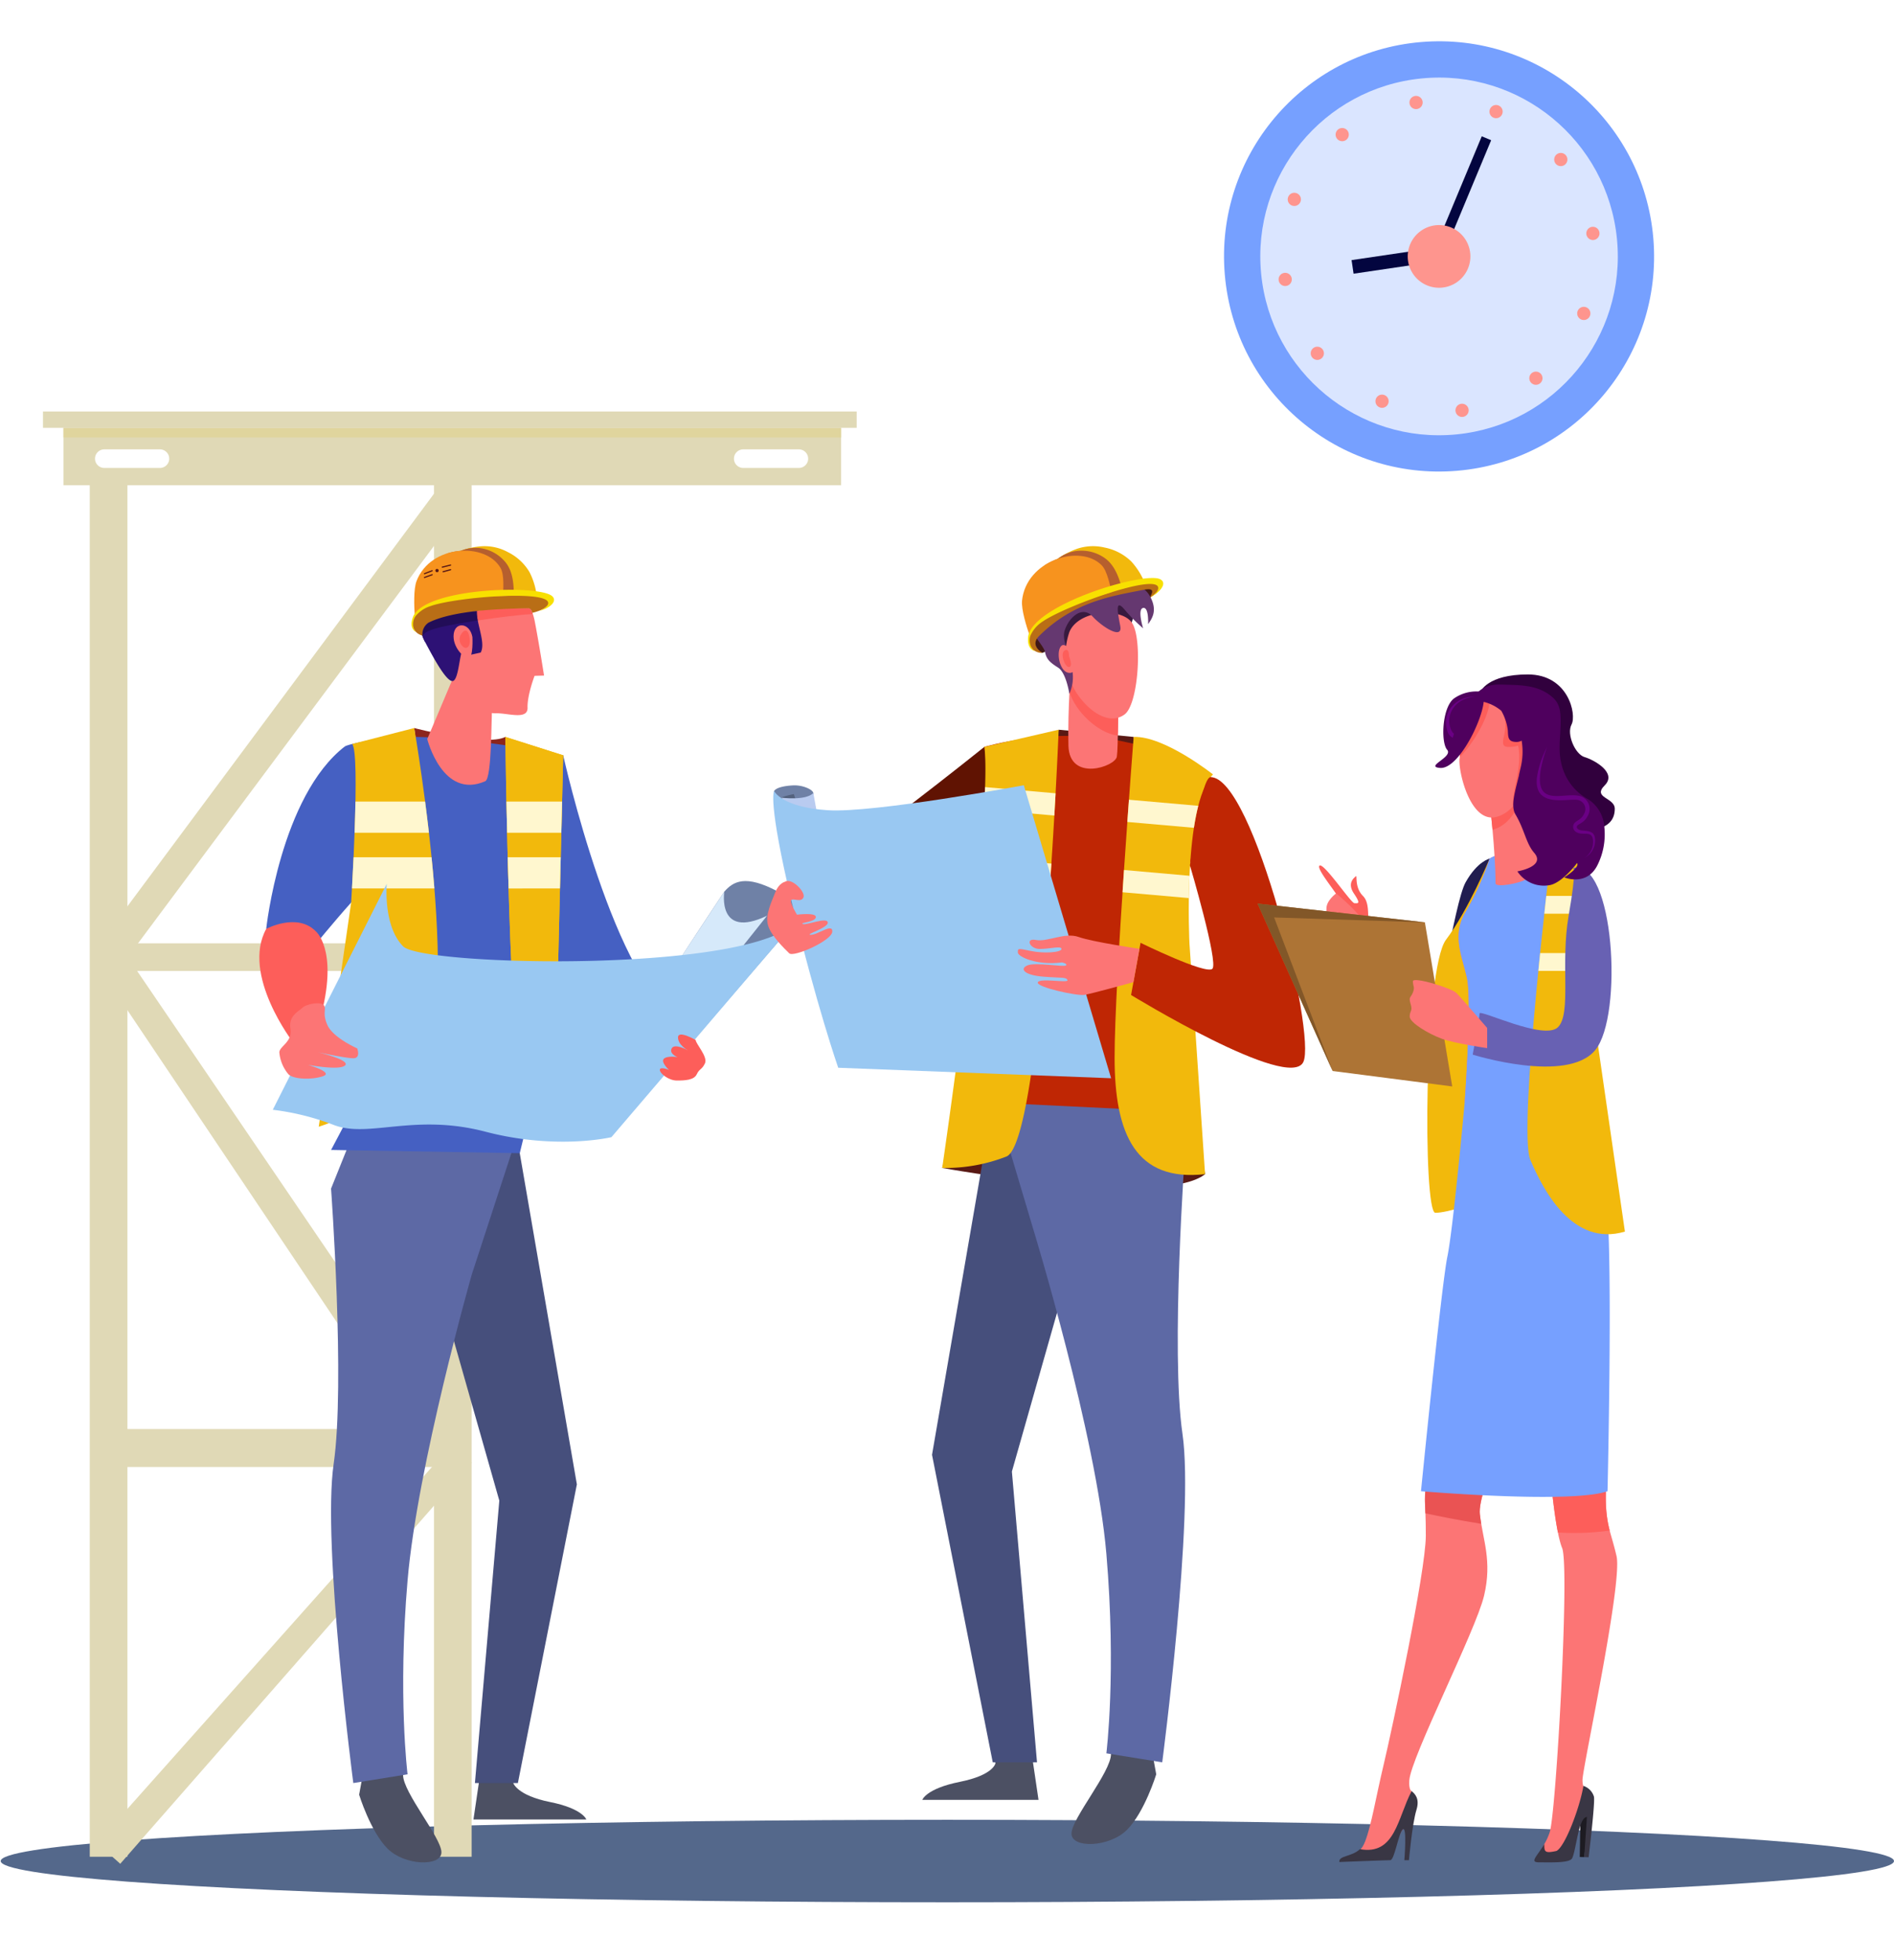 <svg xmlns="http://www.w3.org/2000/svg" xmlns:xlink="http://www.w3.org/1999/xlink" width="494" height="511" viewBox="0 0 494 511">
  <defs>
    <clipPath id="clip-path">
      <rect id="Rectangle_580" data-name="Rectangle 580" width="494" height="511" transform="translate(0 -0.01)" fill="none"/>
    </clipPath>
  </defs>
  <g id="img2" transform="translate(0 -205.99)">
    <ellipse id="Ellipse_668" data-name="Ellipse 668" cx="246.91" cy="10.753" rx="246.91" ry="10.753" transform="translate(0.18 680.432)" fill="#54688b"/>
    <g id="Mask_Group_9" data-name="Mask Group 9" transform="translate(0 206)" clip-path="url(#clip-path)">
      <g id="Group_17055" data-name="Group 17055" transform="translate(11.209 107.273)">
        <path id="Path_13144" data-name="Path 13144" d="M2038.666,1120.482s57.529,10.464,68.567,1.622c0,0-10.914-65.7-10.914-69.8s-7.717-44.193-7.717-44.193l-19.554-1.88-19.37,76.6Z" transform="translate(-1804.127 -923.269)" fill="#591914"/>
        <path id="Path_13146" data-name="Path 13146" d="M2206.441,1055.569c-2.985,5.325-7.743,38.449-9.346,38.449-.991,0-6.108-7.811-10.194-14.654-2.543.877-4.483,2.87-7.053,3.2,3.09,8.1,6.887,17.423,8.575,19.11,3.083,3.084,8.139,7.811,15.128,3.7s8.263-24.089,8.263-24.089l.888-31.892S2209.531,1050.059,2206.441,1055.569Z" transform="translate(-1835.384 -932.826)" fill="#211d50"/>
        <path id="Path_13147" data-name="Path 13147" d="M2047.706,1015.174l-7.2-3.209s-37.519,30.1-43.266,31.663l4.571,12.819s25.921-3.638,41.285-17.164S2047.706,1015.174,2047.706,1015.174Z" transform="translate(-1794.956 -924.539)" fill="#601302"/>
        <path id="Path_13148" data-name="Path 13148" d="M1992.448,1027.444s.833-.833-1.3-1.833a8.52,8.52,0,0,0-4.193-.718c-1.588.107-3.938.445-4.6,1.433-.074.113,4.626,29.094,4.626,29.094h11.533Z" transform="translate(-1791.661 -927.396)" fill="#6f81a6"/>
        <g id="Group_17046" data-name="Group 17046" transform="translate(338.11 68.55)">
          <g id="Group_17043" data-name="Group 17043" transform="translate(0 46.138)">
            <path id="Path_13150" data-name="Path 13150" d="M2253.1,1094.279c.679-2.712,3.086-44.744.535-45.217S2253.1,1094.279,2253.1,1094.279Z" transform="translate(-2189.542 -1047.439)" fill="#591914"/>
            <path id="Path_13151" data-name="Path 13151" d="M2217.421,1049.4s-5.6,13.5-11.372,21.135-6.056,71.2-2.79,71.2,10.657-2.652,10.657-2.652Z" transform="translate(-2178.213 -1047.514)" fill="#f2b90c"/>
            <path id="Path_13152" data-name="Path 13152" d="M2252.408,1369.969l-.167,10.373,1.155.034,1.487-11.825Z" transform="translate(-2189.521 -1118.172)" fill="#1d1b22"/>
            <g id="Group_17042" data-name="Group 17042" transform="translate(2.414 143.592)">
              <path id="Path_13153" data-name="Path 13153" d="M2241.368,1253.191s1.235,16.221,3.222,21.066-1.565,68.909-3.251,74.077a15.715,15.715,0,0,1-1.4,3.067c-1.84,3.148-2.259,3.791.209,3.8,3.171.01,5.948-.592,6.563-1.891,1.064-2.242,2-9.963,4.172-9.956,0,0,1.482-2.879,1.113-4.395-.557-2.281-2.107-1.108-2.1-4.279s10.517-51.359,8.872-58.372-2.811-7.852-2.783-16.2S2241.368,1253.191,2241.368,1253.191Z" transform="translate(-2188.875 -1236.204)" fill="#fc7575"/>
              <path id="Path_13154" data-name="Path 13154" d="M2220.11,1231.4s-11.831,22.546-11.075,29.224,3.255,12.069,1.111,21.184-19.112,42.17-19.517,48.214c-.17,2.547.605,2.786.605,2.786-.033,4.391-1.4,9.094-2.316,10-1.172,1.164-2.492,6.95-3.6,6.947s-10.513,1-10.513,1c-.243-2.144,2.633-.422,4.318-4.866s2.706-11.115,4.849-20.119,10.937-50.09,10.968-59.546-.837-9.5.63-15.726,6.957-17.887,6.957-17.887Z" transform="translate(-2174.786 -1231.4)" fill="#fc7575"/>
              <path id="Path_13155" data-name="Path 13155" d="M2214.7,1260.624c-.756-6.677,11.075-29.224,11.075-29.224l-17.588,1.213s-5.49,11.663-6.956,17.887c-1.076,4.567-.9,5.808-.735,9.878,3.362.723,8.591,1.778,14.565,2.744C2214.922,1262.3,2214.8,1261.473,2214.7,1260.624Z" transform="translate(-2180.451 -1231.4)" fill="#ea5353"/>
              <path id="Path_13156" data-name="Path 13156" d="M2256.82,1260.112c.029-8.343-14.615-6.921-14.615-6.921s.788,10.344,2.117,16.978a66.4,66.4,0,0,0,13.5-.5A33.408,33.408,0,0,1,2256.82,1260.112Z" transform="translate(-2189.712 -1236.204)" fill="#fd5e5a"/>
            </g>
            <path id="Path_13157" data-name="Path 13157" d="M2219.744,1048.861s5.48-4.216,24.038-.027c.505.115.967,20.252.967,20.252s-8.61,33.706-6.973,42.118c0,0-9.842,8.306-24.527,1.075,0,0,1.908-26.469.573-32.365s-4-11.242-.217-17.361A69.31,69.31,0,0,0,2219.744,1048.861Z" transform="translate(-2180.536 -1046.979)" fill="#ee66b2"/>
            <path id="Path_13158" data-name="Path 13158" d="M2205.94,1152.6c1.558-7.564,4.519-40.325,4.519-40.325s1.908-26.469.573-32.365-4-11.242-.217-17.361a69.31,69.31,0,0,0,6.139-13.693s5.48-4.216,24.038-.027c.505.115.967,20.252.967,20.252s-8.61,33.706-6.973,42.118c0,0,9.849,16.093,12.1,24.937s.622,77.647.622,77.647c-9.566,3.337-48.653,0-48.653,0S2204.383,1160.17,2205.94,1152.6Z" transform="translate(-2177.746 -1046.979)" fill="#76a0ff"/>
            <path id="Path_13159" data-name="Path 13159" d="M2239.63,1375.042c-.023,2.027.1,2.475,3.157,1.808,2.2-1.021,6.072-11.167,7.046-16.966a4.254,4.254,0,0,1,2.734,2.779c.37,1.438-1.384,15.828-1.384,15.828l-1.151-.034.708-10.452c-2.169-.008-2.776,8.483-3.838,10.725-.615,1.3-5.561,1.088-8.731,1.079C2235.7,1379.8,2237.789,1378.189,2239.63,1375.042Z" transform="translate(-2186.156 -1116.253)" fill="#393644"/>
            <path id="Path_13160" data-name="Path 13160" d="M2177.072,1376.768c-2.21,2.052-5.572,1.633-5.377,3.351,0,0,12.171-.481,13.284-.477s2.08-6.835,3.253-8,.419,8.01.419,8.01l1.2,0s.834-9.452,1.959-13.12c.9-2.92-.361-4.154-1.26-4.9C2186.873,1368.614,2186.271,1378.434,2177.072,1376.768Z" transform="translate(-2171.687 -1116.642)" fill="#393644"/>
            <path id="Path_13161" data-name="Path 13161" d="M2240.968,1046.98s-8.821,72.543-5.5,80.386,11.018,22.8,24.67,18.733l-10.282-71.136-.124-26.361Z" transform="translate(-2185.642 -1046.979)" fill="#f2b90c"/>
            <path id="Path_13162" data-name="Path 13162" d="M2240.36,1066.523h10.688l-.021-4.647h-10.153C2240.711,1063.327,2240.539,1064.883,2240.36,1066.523Z" transform="translate(-2186.89 -1050.277)" fill="#fff7cf"/>
            <path id="Path_13163" data-name="Path 13163" d="M2238.366,1085.671h12.753l-.458-3.171-.008-1.477h-11.82C2238.678,1082.546,2238.521,1084.1,2238.366,1085.671Z" transform="translate(-2186.449 -1054.516)" fill="#fff7cf"/>
          </g>
          <g id="Group_17045" data-name="Group 17045" transform="translate(25.047)">
            <path id="Path_13164" data-name="Path 13164" d="M2219.008,992.215s1.75-4.493,12.338-4.493,12.762,10.454,11.4,13.033.95,7.8,3.394,8.515,8.56,4.063,5.254,7.369,2.621,3.122,2.621,6.109-1.813,4.951-5.974,5.486S2219.008,992.215,2219.008,992.215Z" transform="translate(-2207.21 -987.722)" fill="#31003d"/>
            <path id="Path_13165" data-name="Path 13165" d="M2222.076,1029.055s1.515,12.777,1.515,21.086c0,1.265,6.559-.073,7.834-1,2.03-1.479,3.48-2.466,3.835-5.256.237-1.866-5.195-20.158-5.195-20.158Z" transform="translate(-2207.889 -995.693)" fill="#fc7575"/>
            <path id="Path_13166" data-name="Path 13166" d="M2230.837,1026.359c-1.191,3.932-3.355,8.221-7.4,9.641a4.937,4.937,0,0,1-.635.178c-.37-4.081-.73-7.124-.73-7.124l7.99-5.329S2230.372,1024.759,2230.837,1026.359Z" transform="translate(-2207.889 -995.693)" fill="#fd5e5a"/>
            <path id="Path_13167" data-name="Path 13167" d="M2215.44,996.461a9.018,9.018,0,0,0-3.755,4.81c-1.068,3.311.6,7.468.152,10.327s2.725,17.307,9.839,15.128,8.2-12.624,8.568-14.948-1.591-10.866-5.227-13.358S2215.44,996.461,2215.44,996.461Z" transform="translate(-2205.508 -989.646)" fill="#fc7575"/>
            <path id="Path_13168" data-name="Path 13168" d="M2211.685,1001.271a9.019,9.019,0,0,1,3.755-4.81s5.941-.534,9.577,1.959,5.591,11.035,5.228,13.358c-.279,1.775-.981,8.291-4.469,12.239-.367-4.047,2.517-10.045,1.327-15.81a8,8,0,0,1-2.678.332c-3.289-.169,1.273-4.828-1.714-9.428-1.844-1.387-1.9-1.553-3.11-1.843-.4,3.716-4,10.2-7.713,13.919C2212.135,1008.351,2210.667,1004.427,2211.685,1001.271Z" transform="translate(-2205.508 -989.646)" fill="#fd5e5a"/>
            <path id="Path_13178" data-name="Path 13178" d="M2215.654,993.474a10.178,10.178,0,0,0-6.89,1.742c-3.17,2.31-3.5,11.5-1.83,13.4s-5.955,4.4-1.847,4.742C2210.913,1013.842,2219.237,994.427,2215.654,993.474Z" transform="translate(-2203.855 -988.982)" fill="#4f005e"/>
            <path id="Path_13179" data-name="Path 13179" d="M2215.305,995.141c-5.523-.181-8.995,4.275-7.532,8.892a2.7,2.7,0,0,0,1.427,1.851l.319-1.111c-.3-.036-.68-.8-.792-1.077C2207.1,999.68,2210.05,995.368,2215.305,995.141Z" transform="translate(-2204.648 -989.363)" fill="#6a0084"/>
          </g>
        </g>
        <path id="Path_13180" data-name="Path 13180" d="M2102.905,1347.364l1.174,6.454s-3.031,9.875-7.628,14.472-14.472,4.888-14.472.977,10.3-16.038,10.3-20.73S2102.905,1347.364,2102.905,1347.364Z" transform="translate(-1813.717 -998.512)" fill="#4c5063"/>
        <path id="Path_13181" data-name="Path 13181" d="M2060.55,1347.4l1.761,11.93H2032s.978-2.934,9.778-4.694,9.288-4.816,9.288-4.816l-.684-7.7,8.018-1.173Z" transform="translate(-1802.651 -997.371)" fill="#4c5063"/>
        <path id="Path_13182" data-name="Path 13182" d="M2073.984,1164.372l-17.894,62.9,6.551,75.819H2051.1l-15.841-80.181,15.841-91.817Z" transform="translate(-1803.374 -950.912)" fill="#464f7c"/>
        <path id="Path_13183" data-name="Path 13183" d="M2055.608,1127.951l10.659,35.769s16.329,53.407,18.969,84.306,0,52.02,0,52.02l14.569,2.347s8.409-64.145,5.28-85.656.7-73.923.7-73.923l-5.978-14.863Z" transform="translate(-1807.878 -950.217)" fill="#5d69a5"/>
        <path id="Path_13184" data-name="Path 13184" d="M2059.313,1079.727l-6.505-68.574s17.175-5.2,35.393-1.562,24.072,9.889,24.072,9.889-14.7,54.911-14.7,62.719,3.5,23.95,3.5,23.95l-46.083-2.244Z" transform="translate(-1807.258 -923.727)" fill="#bf2604"/>
        <path id="Path_13185" data-name="Path 13185" d="M2101.386,1008.642s-4.972,63.48-4.972,83.59,5.595,32.437,23.6,30.4l-4.067-60.04s-1.851-36.187,6.133-44.17C2122.083,1018.426,2109.415,1008.35,2101.386,1008.642Z" transform="translate(-1816.912 -923.802)" fill="#f2b90c"/>
        <path id="Path_13186" data-name="Path 13186" d="M2069.047,1006.23s-4.337,107.806-13.67,111.291a43.738,43.738,0,0,1-16.711,2.96s13.288-90.168,11.011-109.786Z" transform="translate(-1804.127 -923.269)" fill="#f2b90c"/>
        <path id="Path_13187" data-name="Path 13187" d="M2101.1,1029.675c-.134,1.83-.274,3.771-.417,5.794l17.363,1.526c.309-2.021.684-3.956,1.139-5.731Z" transform="translate(-1817.858 -928.46)" fill="#fff7cf"/>
        <path id="Path_13188" data-name="Path 13188" d="M2071.018,1032.859c.118-2.035.225-3.976.324-5.8l-18.388-1.616c-.062,1.808-.156,3.751-.278,5.807Z" transform="translate(-1807.229 -927.522)" fill="#fff7cf"/>
        <path id="Path_13189" data-name="Path 13189" d="M2099.458,1053.208c-.129,1.911-.258,3.848-.385,5.8l17.3,1.521c.027-1.838.079-3.8.171-5.815Z" transform="translate(-1817.501 -933.67)" fill="#fff7cf"/>
        <path id="Path_13190" data-name="Path 13190" d="M2069.426,1056.4q.207-2.945.4-5.8l-18.515-1.627c-.167,1.887-.347,3.819-.538,5.783Z" transform="translate(-1806.807 -932.734)" fill="#fff7cf"/>
        <path id="Path_13191" data-name="Path 13191" d="M2122.689,1022.108c11.232,0,27.589,66.963,24.186,74.252-3.643,7.807-44.935-17.449-44.935-17.449l2.472-13.606s17.112,8.392,18.738,6.765-5.854-26.94-5.854-26.94S2120.115,1022.108,2122.689,1022.108Z" transform="translate(-1818.136 -926.784)" fill="#bf2604"/>
        <path id="Path_13192" data-name="Path 13192" d="M2178.416,1070.364c-1.356-3.7.206-8.469-2.055-10.731s-1.438-5.549-1.85-5.138-2.384,1.727-.494,4.523,1.029,2.507.124,2.507-8.108-10.808-9.137-9.779,7.082,9.944,6.136,10.89-2.467-2.385-2.467-2.385l-.822,7.154,4.061,3.124s2.074,5.852,4.63,12.543c2.57-.332,4.51-2.326,7.053-3.2A88.818,88.818,0,0,1,2178.416,1070.364Z" transform="translate(-1832.077 -933.331)" fill="#fd5e5a"/>
        <path id="Path_13193" data-name="Path 13193" d="M2169.912,1061.028s8.139,6.66,7.276,8.633-5.8-4.555-6.721-3.637,4.317,3.535,3.946,5.159-5.077-2.384-5.077-2.384,2.857,2.467,2.857,3.638-1.695.77-3.391-.926-1.418-4.563-1.418-6.6S2169.912,1061.028,2169.912,1061.028Z" transform="translate(-1832.62 -935.401)" fill="#fc7575"/>
        <g id="Group_17131" data-name="Group 17131" transform="translate(0 0)">
          <g id="Group_17041" data-name="Group 17041" transform="translate(12.204 18.202)">
            <rect id="Rectangle_555" data-name="Rectangle 555" width="9.825" height="358.589" fill="#e0d9b6"/>
            <rect id="Rectangle_556" data-name="Rectangle 556" width="9.824" height="358.589" transform="translate(89.778)" fill="#e0d9b6"/>
            <rect id="Rectangle_557" data-name="Rectangle 557" width="89.778" height="7.21" transform="translate(4.912 120.45)" fill="#e0d9b6"/>
            <rect id="Rectangle_558" data-name="Rectangle 558" width="89.778" height="9.901" transform="translate(4.912 247.079)" fill="#e0d9b6"/>
            <g id="Group_17040" data-name="Group 17040" transform="translate(0.267 1.027)">
              <path id="Path_13145" data-name="Path 13145" d="M1877.848,1265.166l-6.072-5.411,87.675-98.376L1870.166,1028.4l91.162-122.634,6.521,4.861L1879.8,1028.795,1969.5,1160.61Z" transform="translate(-1870.166 -905.771)" fill="#e0d9b6"/>
            </g>
          </g>
          <path id="Path_13299" data-name="Path 13299" d="M1861.006,886.545v14.969h202.835V886.545ZM1886.173,897H1871.66a2.42,2.42,0,0,1,0-4.841h14.513a2.42,2.42,0,0,1,0,4.841Zm166.651,0h-14.513a2.42,2.42,0,1,1,0-4.841h14.513a2.42,2.42,0,1,1,0,4.841Z" transform="translate(-1855.667 -882.285)" fill="#e0d9b6"/>
          <rect id="Rectangle_559" data-name="Rectangle 559" width="202.835" height="2.518" transform="translate(5.339 4.26)" fill="#e0d59d"/>
          <rect id="Rectangle_560" data-name="Rectangle 560" width="212.233" height="4.26" transform="translate(0 0)" fill="#e0d9b6"/>
        </g>
        <g id="Group_17047" data-name="Group 17047" transform="translate(255.339 35.111)">
          <path id="Path_13194" data-name="Path 13194" d="M2089.067,967.708l-17.527,7.775-2.461-.881.434-3.722,6.382-5.375,15.976-6.568,8.746-1.09.284.934L2099.745,961Z" transform="translate(-2066.199 -947.668)" fill="#3f1817"/>
          <path id="Path_13195" data-name="Path 13195" d="M2082.542,988.818c-.376-.238-5.041-11.844-5.041-11.844s-3.111-8.713-1.1-10.187,6.788-6.589,10.974-6.683a15.908,15.908,0,0,1,7.37,1.4c.375.239,3.089,4.82,3.089,4.82s-1.264-1.543-1.915,4.182S2082.542,988.818,2082.542,988.818Z" transform="translate(-2067.671 -948.167)" fill="#381a3f"/>
          <path id="Path_13196" data-name="Path 13196" d="M2094.25,993.767c-.5,1.483-.283,12.064-.676,14.728-.388,2.63-12.4,6.707-12.631-2.861s.709-20.82.709-20.82Z" transform="translate(-2068.818 -953.639)" fill="#fc7575"/>
          <path id="Path_13197" data-name="Path 13197" d="M2094.336,993.766h0l-4.181-2.971-8.417-5.98v.031c0,.039-.008.114-.017.222-.027.348-.082,1.043-.148,2v0c-.012.194-.027.4-.042.614,0,.014,0,.028,0,.043-.046.695-.1,1.493-.147,2.374,0,.05-.005.1-.008.149-.012.208-.024.421-.036.638v.008c-.006.112-.012.227-.019.34l0,.037-.006.13,0,.05c-.005.075-.009.151-.012.227,1.563,5.129,7.475,10.7,12.588,11.361.012-.354.029-.712.055-1.07C2094,998.382,2094.054,994.608,2094.336,993.766Z" transform="translate(-2068.904 -953.639)" fill="#fd5e5a"/>
          <path id="Path_13198" data-name="Path 13198" d="M2080.975,972.13a18.447,18.447,0,0,0,2.046,16.114c3.666,5.291,8.727,8.02,12.353,5.351s4.662-19.416,2.042-23.724S2083.318,966.3,2080.975,972.13Z" transform="translate(-2068.612 -949.72)" fill="#fc7575"/>
          <path id="Path_13199" data-name="Path 13199" d="M2078.3,984.333s-.815-5.477-2.917-6.811-3.051-2.148-3.43-4.083-5.027-5.893-3.883-9.074,4.271-2,7.062-7.531,5.8-8.59,12.309-6.575,7.412,5.983,7.412,5.983,2.87-.5,4.625,2.937.5,5.388-.635,7c0,0,.243-4.535-1.312-4.22s.011,5.3.011,5.3a41.158,41.158,0,0,1-4.826-4.866c-2.489-2.956-1.876.5-1.141,4.25s-4.786.216-7.239-2.494-5.965-.177-7.247,3.665S2081.34,977.689,2078.3,984.333Z" transform="translate(-2065.937 -945.851)" fill="#653870"/>
          <path id="Path_13200" data-name="Path 13200" d="M2081.677,980.518s-2.294-3.917-3.487-2.214-.211,6.788,2.32,6.839S2081.677,980.518,2081.677,980.518Z" transform="translate(-2068.105 -952.102)" fill="#fc7575"/>
          <path id="Path_13201" data-name="Path 13201" d="M2080.677,981.161s.087-2.27-1.145-1.517.008,4.4,1.144,4.324S2080.677,981.161,2080.677,981.161Z" transform="translate(-2068.401 -952.46)" fill="#fd5e5a"/>
          <path id="Path_13208" data-name="Path 13208" d="M2076.028,949.258c.05.126,4.524,11.41,4.476,11.287,4.563-1.676,11.022-3.56,15.705-4.775-.786-1.949-2-4.971-3.95-6.091-2.613-1.5-7.112-3.9-10.7-3.269C2078.553,946.938,2077.32,948.363,2076.028,949.258Z" transform="translate(-2067.738 -945.113)" fill="#f2b90c"/>
          <path id="Path_13209" data-name="Path 13209" d="M2076.629,948.505c.051.127,4.7,11.649,4.65,11.527,4.81-1.743,13.555-4.723,18.486-6.006a18.652,18.652,0,0,0-3.378-5.268,13.8,13.8,0,0,0-6.966-3.63,13.044,13.044,0,0,0-7.078.294,20.582,20.582,0,0,0-5.174,2.668A4.886,4.886,0,0,0,2076.629,948.505Z" transform="translate(-2067.871 -944.774)" fill="#f2b90c"/>
          <path id="Path_13210" data-name="Path 13210" d="M2072.98,950.116l5.46,11.012c.133-.036,6.134-2.4,14.785-4.742-.794-2.935-1.873-6.185-4.417-8.076a10.538,10.538,0,0,0-8.772-1.722,11.171,11.171,0,0,0-3.676,1.831A17.175,17.175,0,0,0,2072.98,950.116Z" transform="translate(-2067.063 -945.104)" fill="#b65f2e"/>
          <path id="Path_13211" data-name="Path 13211" d="M2067.354,968.691c1.82-5.653,15.344-9.5,21.4-11.135-.356-1.567-1.074-5.59-2.593-7.117-5.646-5.668-19.726-1.221-20.758,9.266C2065.194,961.968,2066.52,966.292,2067.354,968.691Z" transform="translate(-2065.381 -945.479)" fill="#f7931e"/>
          <path id="Path_13212" data-name="Path 13212" d="M2067.862,970.693l0-.013c1.656-5.645,14.328-9.115,20.26-10.826,3.247-1,12.836-4.663,13.579-1.919.281,1.04-.5,1.658-2.258,2.859-.273-.385,2.015-2.742-1.95-1.929-7.223,1.479-17.863,2.756-27.153,12.047-1.932,1.931-.415,3.585.9,4.369A3.409,3.409,0,0,1,2067.862,970.693Z" transform="translate(-2065.893 -947.466)" fill="#b96e16"/>
          <path id="Path_13213" data-name="Path 13213" d="M2067.539,970.272c2.147-8.2,30.186-16.578,34.329-14.53,1.756.867.563,2.984-2.491,4.719,1.339-1.015,1.776-1.546,1.925-2.024,1.564-5.012-24.222,4.248-30.073,8.347a8.377,8.377,0,0,0-3.152,3.594v0a3.655,3.655,0,0,0-.108,2.255,3.085,3.085,0,0,0,1.26,1.877C2066.725,973.75,2067.539,970.272,2067.539,970.272Z" transform="translate(-2065.831 -947.133)" fill="#f8e000"/>
        </g>
        <g id="Group_17054" data-name="Group 17054" transform="translate(56.432 35.111)">
          <path id="Path_13214" data-name="Path 13214" d="M1776.7,1059.373s3.716-34.641,20.58-47.62c0,0,11.242,30.776,6.15,35.868s-12.7,14.386-12.7,14.386S1789.85,1062.517,1776.7,1059.373Z" transform="translate(-1774.907 -959.603)" fill="#4560c2"/>
          <path id="Path_13215" data-name="Path 13215" d="M1890.472,1122.251l48.022-55.74s3.145-2.287-5.431-6.86-11.674-2.612-14.006,0c0,0-41.051,61.794-38.963,61.794S1890.472,1122.251,1890.472,1122.251Z" transform="translate(-1797.78 -969.6)" fill="#6f81a6"/>
          <path id="Path_13216" data-name="Path 13216" d="M1874.031,1014.8s13.627,61.28,31.152,69.008l-11.649,9.786s-14.1-7.876-23.7-25.579S1874.031,1014.8,1874.031,1014.8Z" transform="translate(-1794.774 -960.278)" fill="#4560c2"/>
          <path id="Path_13217" data-name="Path 13217" d="M1847.835,1354.467l-1.709,11.586h29.438s-.95-2.849-9.5-4.558-9.56-4.938-9.56-4.938l1.2-7.218-7.788-1.14Z" transform="translate(-1790.277 -1034.089)" fill="#4c5063"/>
          <path id="Path_13218" data-name="Path 13218" d="M1832.466,1176.72l17.378,61.084-6.362,73.633h11.206l15.384-77.87-15.384-89.169Z" transform="translate(-1787.252 -988.969)" fill="#464f7c"/>
          <path id="Path_13219" data-name="Path 13219" d="M1808.969,1354.436l-1.14,6.267s2.943,9.591,7.407,14.055,14.055,4.748,14.055.95-10.005-15.575-10.005-20.133S1808.969,1354.436,1808.969,1354.436Z" transform="translate(-1781.798 -1035.197)" fill="#4c5063"/>
          <path id="Path_13220" data-name="Path 13220" d="M1847.15,1141.35l-12.03,36.844s-14.18,49.76-16.744,79.769,0,50.52,0,50.52l-14.15,2.279s-8.166-62.3-5.128-83.187-.677-71.792-.677-71.792l5.8-14.434Z" transform="translate(-1779.715 -988.294)" fill="#5d69a5"/>
          <path id="Path_13221" data-name="Path 13221" d="M1816.326,1103.434l-17.9,33.877,49.216.848,7.14-29.332Z" transform="translate(-1779.715 -979.9)" fill="#4560c2"/>
          <path id="Path_13222" data-name="Path 13222" d="M1826.279,1005.67s18.681,4.922,23.777,2.316l.542,30.505-19.933-.475Z" transform="translate(-1785.883 -958.256)" fill="#8c251c"/>
          <path id="Path_13223" data-name="Path 13223" d="M1860.016,1013.441s-30-6.222-45.735-4.493c-8.672.953-11.148,2.117-11.148,2.117l14.292,83.35s35.731,2.287,36.588,1.43S1858.936,1028.306,1860.016,1013.441Z" transform="translate(-1780.759 -958.915)" fill="#4560c2"/>
          <path id="Path_13224" data-name="Path 13224" d="M1819.2,1005.67s13.728,78.92.243,89.709-25.147,14.235-25.147,14.235l8.453-58.446s2.453-39.139.253-41.339Z" transform="translate(-1778.801 -958.256)" fill="#f2b90c"/>
          <path id="Path_13225" data-name="Path 13225" d="M1856.817,1008.644s.975,86.563,4.924,94.115,7.764,8.808,7.764,8.808l2.4-98.125Z" transform="translate(-1792.643 -958.914)" fill="#f2b90c"/>
          <path id="Path_13226" data-name="Path 13226" d="M1856.817,1008.644s.975,86.563,4.924,94.115,7.764,8.808,7.764,8.808l2.4-98.125Z" transform="translate(-1792.643 -958.914)" fill="#f2b90c"/>
          <path id="Path_13227" data-name="Path 13227" d="M1871.487,1038.423l.2-8.132h-14.514c.051,2.529.109,5.26.175,8.132Z" transform="translate(-1792.722 -963.707)" fill="#fff7cf"/>
          <path id="Path_13228" data-name="Path 13228" d="M1825.693,1038.423c-.325-2.843-.662-5.573-.994-8.132h-18.169c-.048,2.643-.131,5.418-.23,8.132Z" transform="translate(-1781.459 -963.707)" fill="#fff7cf"/>
          <path id="Path_13229" data-name="Path 13229" d="M1871.226,1057.075l.2-8.133H1857.6c.069,2.649.144,5.372.227,8.133Z" transform="translate(-1792.816 -967.836)" fill="#fff7cf"/>
          <path id="Path_13230" data-name="Path 13230" d="M1826.925,1057.075c-.22-2.743-.47-5.467-.738-8.133h-20.346c-.148,3.193-.3,6.037-.414,8.133Z" transform="translate(-1781.266 -967.836)" fill="#fff7cf"/>
          <path id="Path_13231" data-name="Path 13231" d="M1929.779,1066.72l-44.878,56.312s-8.29-.572-6.574-2.287,40.3-60.314,40.3-60.314S1916.63,1073.008,1929.779,1066.72Z" transform="translate(-1797.354 -970.379)" fill="#d6e9fa"/>
          <path id="Path_13232" data-name="Path 13232" d="M1808.631,1057.82s-1,11.038,4.288,16.325,94.614,7.146,103.189-7.432l-48.879,57.169s-14.293,3.431-32.872-1.429-30.3,1.714-39.447-1.715a66.216,66.216,0,0,0-16.008-4Z" transform="translate(-1775.394 -969.802)" fill="#99c8f2"/>
          <path id="Path_13233" data-name="Path 13233" d="M1789.053,1072.988s5.806,4.573,1.617,21.3l-7.448,7.746s-13.606-17.608-7.031-29.614C1776.191,1072.416,1784.194,1068.128,1789.053,1072.988Z" transform="translate(-1774.396 -972.646)" fill="#fd5e5a"/>
          <path id="Path_13234" data-name="Path 13234" d="M1801.4,1109.586s-6.208-2.716-7.727-6-.115-4.4-1.045-5.326-4.57-.2-5.506.736-3.7,2.067-3.125,5.488-2.9,4.579-2.9,6.15a10.163,10.163,0,0,0,2.378,5.709c1.261,1.261,5.776,1.534,8.92.533s-3.859-3-3.859-3,8.29,1.571,9.719.142-7.146-3.43-7.146-3.43,7.289,1.571,9.291,1.571S1801.4,1109.586,1801.4,1109.586Z" transform="translate(-1775.879 -978.659)" fill="#fc7575"/>
          <path id="Path_13235" data-name="Path 13235" d="M1917.908,1109.727s-4.609-2.68-4.609-.68,2.558,3.359,2.558,3.359-3.439-1.929-4.2-.5,1.525,2.286,1.525,2.286-2.692-.452-3.573.429,1.328,2.893,1.328,2.893-2.375-.965-2.375,0,2.334,2.776,4.429,2.776,4.479-.095,5.193-1.62,1.333-1.144,2.144-2.858S1917.908,1110.679,1917.908,1109.727Z" transform="translate(-1804.099 -980.979)" fill="#fd5e5a"/>
          <g id="Group_17053" data-name="Group 17053" transform="translate(39.701)">
            <path id="Path_13236" data-name="Path 13236" d="M1828.6,964.1c1.16-.04,2.7-.149,4.3-.276h0c3.614-.264,7.106-.388,10.33,1.243-1.512,2.451.326,5.883.772,8.751-4.7.955-10.337,1.833-14.856.052a27.074,27.074,0,0,1-2.549-8.5C1827.15,964.981,1827.822,964.556,1828.6,964.1Z" transform="translate(-1825.652 -948.958)" fill="#220d58"/>
            <path id="Path_13237" data-name="Path 13237" d="M1840.351,946.628c.014.132,1.353,11.908,1.338,11.781,4.729-.417,11.294-.544,16.019-.5-.243-2.037-.614-5.194-2.168-6.748-2.08-2.081-5.707-5.492-9.247-5.809C1843.322,945.086,1841.8,946.115,1840.351,946.628Z" transform="translate(-1828.699 -944.893)" fill="#f2b90c"/>
            <path id="Path_13238" data-name="Path 13238" d="M1841.052,946.24c.016.131,1.458,12.177,1.442,12.051,4.979-.417,13.979-.994,18.953-.946a18.173,18.173,0,0,0-1.838-5.826,13.463,13.463,0,0,0-5.64-5.2,12.73,12.73,0,0,0-6.745-1.528,20.047,20.047,0,0,0-5.557,1.194A4.8,4.8,0,0,0,1841.052,946.24Z" transform="translate(-1828.854 -944.774)" fill="#f2b90c"/>
            <path id="Path_13239" data-name="Path 13239" d="M1837.193,946.842l2.336,11.771c.135,0,6.393-.7,15.144-.7,0-2.969-.188-6.307-2.1-8.738a10.3,10.3,0,0,0-7.827-3.859,10.93,10.93,0,0,0-3.931.789A16.777,16.777,0,0,0,1837.193,946.842Z" transform="translate(-1828 -944.895)" fill="#b65f2e"/>
            <path id="Path_13240" data-name="Path 13240" d="M1826.418,963.2c3.158-4.863,16.883-5.036,23.009-5.036.064-1.567.413-5.541-.628-7.369-3.876-6.782-18.279-6.181-21.926,3.438C1826.1,956.312,1826.244,960.726,1826.418,963.2Z" transform="translate(-1825.583 -945.105)" fill="#f7931e"/>
            <g id="Group_17048" data-name="Group 17048" transform="translate(7.871 4.768)">
              <path id="Path_13241" data-name="Path 13241" d="M1835.652,951.745a.225.225,0,0,0,.039,0l2.14-.53a.159.159,0,0,0,.115-.192.157.157,0,0,0-.193-.116l-2.14.529a.16.16,0,0,0-.115.192A.157.157,0,0,0,1835.652,951.745Z" transform="translate(-1835.494 -950.898)" fill="#591914"/>
            </g>
            <g id="Group_17049" data-name="Group 17049" transform="translate(8.082 5.984)">
              <path id="Path_13242" data-name="Path 13242" d="M1835.924,953.3a.165.165,0,0,0,.042-.005l1.929-.528a.159.159,0,0,0,.111-.2.157.157,0,0,0-.195-.111l-1.929.528a.159.159,0,0,0,.042.311Z" transform="translate(-1835.766 -952.46)" fill="#591914"/>
            </g>
            <g id="Group_17050" data-name="Group 17050" transform="translate(3.221 6.248)">
              <path id="Path_13243" data-name="Path 13243" d="M1829.681,953.882a.147.147,0,0,0,.057-.01l1.982-.766a.159.159,0,0,0-.115-.3l-1.982.766a.158.158,0,0,0-.09.2A.156.156,0,0,0,1829.681,953.882Z" transform="translate(-1829.522 -952.799)" fill="#591914"/>
            </g>
            <g id="Group_17051" data-name="Group 17051" transform="translate(3.221 7.281)">
              <path id="Path_13244" data-name="Path 13244" d="M1829.681,955.154a.182.182,0,0,0,.053-.009l1.982-.712a.159.159,0,0,0,.1-.2.157.157,0,0,0-.2-.095l-1.983.711a.159.159,0,0,0,.054.308Z" transform="translate(-1829.522 -954.125)" fill="#591914"/>
            </g>
            <g id="Group_17052" data-name="Group 17052" transform="translate(6.219 5.931)">
              <path id="Path_13245" data-name="Path 13245" d="M1833.373,952.821a.429.429,0,1,0,.43-.429A.43.43,0,0,0,1833.373,952.821Z" transform="translate(-1833.373 -952.392)" fill="#591914"/>
            </g>
            <path id="Path_13246" data-name="Path 13246" d="M1857.6,965.5a1.159,1.159,0,0,1,1.032.717,14.045,14.045,0,0,1,.761,2.455c1.095,5.546,2.481,14.425,2.481,14.425l-2.472.069s-1.921,5-1.829,8.3-5.184,1.382-8.205,1.467-9.824-2.336-12.7-11.739a52.637,52.637,0,0,1-2.559-11.423c3.366-.841,6.74-2.776,10.107-3.482C1848.688,965.35,1853.122,965.57,1857.6,965.5Z" transform="translate(-1827.316 -949.363)" fill="#fc7575"/>
            <path id="Path_13247" data-name="Path 13247" d="M1830.646,1002.379s3.987,15.855,15.115,10.992c1.787-.781,1.548-16.456,1.846-20.3-.68-1.578-5.852-13.576-5.52-12.81v-.011l-1.063-2.457Z" transform="translate(-1826.55 -952.084)" fill="#fc7575"/>
            <path id="Path_13248" data-name="Path 13248" d="M1843.241,966.483c-.218,3.209,2.38,8.3.975,10.835l-2.723.6s-.6-1.609-1.7-1.578-1.175,8.36-2.942,8.409-5.4-6.937-7.141-10.188c-.171-.319-.36-.715-.558-1.17a3.553,3.553,0,0,1,1.406-3.845C1834.268,967.674,1837.806,967.224,1843.241,966.483Z" transform="translate(-1826.184 -949.581)" fill="#2d1175"/>
            <path id="Path_13249" data-name="Path 13249" d="M1834.337,968.932c-.256.086-.509.19-.761.286C1833.828,969.122,1834.081,969.019,1834.337,968.932Z" transform="translate(-1827.199 -950.123)" fill="#2d1175"/>
            <path id="Path_13250" data-name="Path 13250" d="M1830.885,970.424a1.849,1.849,0,0,0-.383.266A1.824,1.824,0,0,1,1830.885,970.424Z" transform="translate(-1826.518 -950.453)" fill="#2d1175"/>
            <path id="Path_13251" data-name="Path 13251" d="M1832.4,969.6c-.426.178-.853.377-1.281.59C1831.552,969.982,1831.978,969.783,1832.4,969.6Z" transform="translate(-1826.656 -950.272)" fill="#2d1175"/>
            <path id="Path_13252" data-name="Path 13252" d="M1829.482,972.168c-.031.066-.062.132-.089.2C1829.42,972.3,1829.451,972.234,1829.482,972.168Z" transform="translate(-1826.273 -950.839)" fill="#2d1175"/>
            <path id="Path_13253" data-name="Path 13253" d="M1829.837,971.507c-.052.076-.1.153-.149.234C1829.734,971.658,1829.784,971.584,1829.837,971.507Z" transform="translate(-1826.338 -950.693)" fill="#2d1175"/>
            <path id="Path_13254" data-name="Path 13254" d="M1830.279,970.933a2.577,2.577,0,0,0-.218.24A2.577,2.577,0,0,1,1830.279,970.933Z" transform="translate(-1826.421 -950.566)" fill="#2d1175"/>
            <path id="Path_13255" data-name="Path 13255" d="M1829.066,974.893Z" transform="translate(-1826.2 -951.443)" fill="#2d1175"/>
            <path id="Path_13256" data-name="Path 13256" d="M1844.512,966.838c-.234.033-.451.065-.678.1C1844.061,966.9,1844.278,966.871,1844.512,966.838Z" transform="translate(-1829.47 -949.659)" fill="#2d1175"/>
            <path id="Path_13257" data-name="Path 13257" d="M1836.191,968.378c-.219.059-.432.131-.648.2C1835.759,968.51,1835.972,968.437,1836.191,968.378Z" transform="translate(-1827.634 -950)" fill="#2d1175"/>
            <path id="Path_13258" data-name="Path 13258" d="M1842.208,967.172c-.242.036-.469.076-.7.115C1841.739,967.248,1841.966,967.209,1842.208,967.172Z" transform="translate(-1828.954 -949.733)" fill="#2d1175"/>
            <path id="Path_13259" data-name="Path 13259" d="M1838.089,967.916c-.221.048-.431.105-.647.156C1837.658,968.021,1837.868,967.964,1838.089,967.916Z" transform="translate(-1828.055 -949.898)" fill="#2d1175"/>
            <path id="Path_13260" data-name="Path 13260" d="M1840.081,967.522c-.227.041-.443.088-.664.131C1839.638,967.611,1839.855,967.563,1840.081,967.522Z" transform="translate(-1828.492 -949.81)" fill="#2d1175"/>
            <path id="Path_13261" data-name="Path 13261" d="M1829.062,973.59c0,.03-.008.059-.012.088C1829.054,973.648,1829.057,973.62,1829.062,973.59Z" transform="translate(-1826.197 -951.154)" fill="#2d1175"/>
            <path id="Path_13262" data-name="Path 13262" d="M1829.009,974.27c0,.014,0,.028,0,.042C1829.01,974.3,1829.009,974.284,1829.009,974.27Z" transform="translate(-1826.188 -951.304)" fill="#2d1175"/>
            <path id="Path_13263" data-name="Path 13263" d="M1847.086,966.288c3.535-.593,4.989-.786,13.384-.786.885,0,1.105.9,1.327,1.537-2.953.168-8.749.841-14.334,1.7C1847.3,967.85,1847.141,966.281,1847.086,966.288Z" transform="translate(-1830.19 -949.363)" fill="#fd5e5a"/>
            <path id="Path_13264" data-name="Path 13264" d="M1829.22,972.877c-.014.048-.029.1-.042.146C1829.191,972.974,1829.206,972.925,1829.22,972.877Z" transform="translate(-1826.225 -950.996)" fill="#2d1175"/>
            <path id="Path_13265" data-name="Path 13265" d="M1844.705,966.766q.89-.124,1.854-.254h0C1845.914,966.6,1845.3,966.683,1844.705,966.766Z" transform="translate(-1829.663 -949.587)" fill="#2d1175"/>
            <path id="Path_13266" data-name="Path 13266" d="M1839.164,967.69c-.3.058-.6.113-.891.176C1838.562,967.8,1838.865,967.749,1839.164,967.69Z" transform="translate(-1828.239 -949.848)" fill="#2d1175"/>
            <path id="Path_13267" data-name="Path 13267" d="M1829.357,972.426c-.047.114-.088.233-.125.351C1829.27,972.658,1829.31,972.541,1829.357,972.426Z" transform="translate(-1826.237 -950.896)" fill="#2d1175"/>
            <path id="Path_13268" data-name="Path 13268" d="M1829.054,974.768a2.448,2.448,0,0,1-.043-.444A2.537,2.537,0,0,0,1829.054,974.768Z" transform="translate(-1826.188 -951.316)" fill="#2d1175"/>
            <path id="Path_13269" data-name="Path 13269" d="M1841.23,967.32c-.322.052-.65.1-.96.157C1840.58,967.423,1840.908,967.372,1841.23,967.32Z" transform="translate(-1828.681 -949.766)" fill="#2d1175"/>
            <path id="Path_13270" data-name="Path 13270" d="M1843.518,966.965c-.374.053-.753.107-1.11.161C1842.765,967.072,1843.145,967.018,1843.518,966.965Z" transform="translate(-1829.154 -949.687)" fill="#2d1175"/>
            <path id="Path_13271" data-name="Path 13271" d="M1837.206,968.117c-.277.067-.559.129-.831.2C1836.647,968.246,1836.928,968.184,1837.206,968.117Z" transform="translate(-1827.818 -949.942)" fill="#2d1175"/>
            <path id="Path_13272" data-name="Path 13272" d="M1830.994,970.411l0,0c.032-.016.065-.029.1-.045-.032.016-.065.029-.1.045Z" transform="translate(-1826.627 -950.439)" fill="#2d1175"/>
            <path id="Path_13273" data-name="Path 13273" d="M1830.467,970.766a1.786,1.786,0,0,0-.125.13C1830.383,970.853,1830.422,970.8,1830.467,970.766Z" transform="translate(-1826.483 -950.529)" fill="#2d1175"/>
            <path id="Path_13274" data-name="Path 13274" d="M1829.153,973.065c-.036.136-.066.273-.088.409C1829.088,973.337,1829.117,973.2,1829.153,973.065Z" transform="translate(-1826.2 -951.038)" fill="#2d1175"/>
            <path id="Path_13275" data-name="Path 13275" d="M1829.647,971.808c-.051.09-.1.185-.14.28C1829.552,971.993,1829.6,971.9,1829.647,971.808Z" transform="translate(-1826.298 -950.76)" fill="#2d1175"/>
            <path id="Path_13276" data-name="Path 13276" d="M1830.021,971.241c-.051.065-.1.136-.142.207C1829.925,971.377,1829.969,971.306,1830.021,971.241Z" transform="translate(-1826.38 -950.634)" fill="#2d1175"/>
            <path id="Path_13277" data-name="Path 13277" d="M1835.324,968.63c-.257.078-.517.149-.771.235C1834.807,968.779,1835.067,968.708,1835.324,968.63Z" transform="translate(-1827.415 -950.056)" fill="#2d1175"/>
            <path id="Path_13278" data-name="Path 13278" d="M1829.041,973.7a3.116,3.116,0,0,0-.032.442A3.182,3.182,0,0,1,1829.041,973.7Z" transform="translate(-1826.188 -951.179)" fill="#2d1175"/>
            <path id="Path_13279" data-name="Path 13279" d="M1833.4,969.3c-.209.079-.42.15-.628.238C1832.978,969.45,1833.189,969.379,1833.4,969.3Z" transform="translate(-1827.02 -950.204)" fill="#2d1175"/>
            <path id="Path_13280" data-name="Path 13280" d="M1843.245,966.483a10.128,10.128,0,0,0,.217,2.47c-12.23,1.875-13.672,2.749-14.407,4.079C1828.373,968.187,1836.806,967.357,1843.245,966.483Z" transform="translate(-1826.189 -949.581)" fill="#220d58"/>
            <path id="Path_13284" data-name="Path 13284" d="M1844.375,974.33s.287,5.418-1.02,5.455-4.255-2.953-3.863-6.233S1843.677,970.56,1844.375,974.33Z" transform="translate(-1828.501 -950.643)" fill="#fc7575"/>
            <path id="Path_13285" data-name="Path 13285" d="M1843.892,974.16s.714,2.137-.238,3.144-2.907-1.291-1.915-3.084S1843.652,972.923,1843.892,974.16Z" transform="translate(-1828.945 -951.034)" fill="#fd5e5a"/>
            <path id="Path_13286" data-name="Path 13286" d="M1826.281,966.516V966.5c3-4.9,15.829-4.937,21.855-5.036,3.316-.116,13.287-1.12,13.287,1.655,0,1.051-2.385,2.2-4.467,2.669-.158-.432-.295-1.192-1.188-1.178-7.214.109-19.507.514-25.943,3.765a3.659,3.659,0,0,0-1.537,3.322A3.329,3.329,0,0,1,1826.281,966.516Z" transform="translate(-1825.454 -948.41)" fill="#b96e16"/>
            <path id="Path_13287" data-name="Path 13287" d="M1825.989,965.964c4.116-7.183,32.677-7.924,36.059-4.936,1.432,1.266-.362,3.121-3.683,3.977a5.21,5.21,0,0,0,2.462-1.583c2.753-4.324-23.912-2.175-30.47.2a8.177,8.177,0,0,0-3.888,2.584v0a3.573,3.573,0,0,0-.676,2.1,3.013,3.013,0,0,0,.708,2.088C1824.335,969.036,1825.989,965.964,1825.989,965.964Z" transform="translate(-1825.385 -948.007)" fill="#f8e000"/>
          </g>
        </g>
        <path id="Path_13288" data-name="Path 13288" d="M1988.079,1027.787s-3.269.647-3.123.954c.276.584,3.7.824,3.7.824Z" transform="translate(-1792.236 -928.042)" fill="#53617d"/>
        <path id="Path_13289" data-name="Path 13289" d="M1984.957,1028.665s6.195.8,8.211-1.219l10.916,60.684h-2.211Z" transform="translate(-1792.237 -927.966)" fill="#b9cbf0"/>
        <path id="Path_13290" data-name="Path 13290" d="M2047.428,1024.829s-39.036,7.289-51.137,6.509-14-5.021-14-5.021-1.75,2.419,4.626,29.093,12.1,43.071,12.1,43.071l71.176,2.733Z" transform="translate(-1791.599 -927.387)" fill="#99c8f2"/>
        <path id="Path_13291" data-name="Path 13291" d="M1984.7,1057.08s-1.605.3-2.559,2.776-2.69,5.856-1.865,8.631,4.381,6.115,5.509,7.243,11.06-3.256,11.234-5.618-3.73.8-5.6.8,4.685-1.821,4.425-3.253-5.6.824-6.506.433,3.2-.437,3.4-1.758-4.919-.67-4.919-.67-2.052-3.268-1.5-3.821,2.583.741,3.191-.691S1986.353,1055.908,1984.7,1057.08Z" transform="translate(-1791.152 -934.478)" fill="#fc7575"/>
        <path id="Path_13292" data-name="Path 13292" d="M2095.73,1078.616s-12.208-1.78-15.851-3.082-8.2,1.367-11.125.782-1.691,2.341.975,2.341,5.66-.91,5.66,0-4.619,1.236-8,.52-3.384-.716-3.384.391,4.945,3.448,11.517,2.6c0,0,1.528.293,1.041.781s-8-.911-10.085,0-.781,2.537,4.163,2.928,5.986.066,6.312.911-7.353-.651-7.743.586,10.215,3.578,12.166,3.252,12.776-3.315,12.776-3.315Z" transform="translate(-1809.737 -938.532)" fill="#fc7575"/>
        <path id="Path_13293" data-name="Path 13293" d="M2144.3,1064.447l19.582,43.651,31.2,4.025-7.13-42.78Z" transform="translate(-1827.514 -936.158)" fill="#ad7435"/>
        <path id="Path_13294" data-name="Path 13294" d="M2187.951,1069.343l-43.651-4.9,19.582,43.651-15.255-40.032Z" transform="translate(-1827.514 -936.158)" fill="#825728"/>
        <path id="Path_13295" data-name="Path 13295" d="M2242.589,1052.5s.993-.066-1.191,12.445.794,25.486-2.78,29.062-20.455-4.767-20.455-3.575-1.788,10.725-1.788,10.725,24.626,7.745,31.974-1.192S2253.313,1050.113,2242.589,1052.5Z" transform="translate(-1843.47 -933.49)" fill="#6861b3"/>
        <path id="Path_13296" data-name="Path 13296" d="M2223.74,997.935a11.331,11.331,0,0,0-5.537-2.5,12.17,12.17,0,0,0-1.354,0c-.481.051-.775.14-.878.12a1.244,1.244,0,0,1,.147-.364c.492-1.078,2.332-4.172,7.229-4.086.163,0,.325,0,.488.007,3,.118,6.035.036,8.945.929a11.4,11.4,0,0,1,4.648,2.681c1.556,1.546,1.746,3.392,1.793,5.5.086,3.858-.766,7.8.213,11.591a14.1,14.1,0,0,0,6.438,8.9,9.213,9.213,0,0,1,4.74,7.458,17.927,17.927,0,0,1-1.86,10.162c-2.847,5.456-8.577,3.047-8.577,3.047s4.15-2.61,3.331-3.734c0,0-4.01,5.384-7.352,5.793a8.286,8.286,0,0,1-8.21-3.623s7.486-1.256,4.387-4.829c-2.16-2.49-2.5-6.006-4.889-10.019-1.318-2.21-.11-5.96.881-10.074.075-.48.279-1.317.507-2.3a17.652,17.652,0,0,0,.224-6.866,2.812,2.812,0,0,1-1.643.333c-1.891-.1-1.883-1.238-1.959-2.945A13.329,13.329,0,0,0,2223.74,997.935Z" transform="translate(-1843.381 -919.92)" fill="#4f005e"/>
        <path id="Path_13297" data-name="Path 13297" d="M2240.512,1012.076a24.413,24.413,0,0,0-2.643,7.987c-.854,8.1,8.33,5.243,10.672,5.781a2.419,2.419,0,0,1,1.661,3.551c-.66,1.425-1.7,1.723-2.3,2.245a1.547,1.547,0,0,0,.142,2.52c1.62,1.156,4.1-.5,4.435,1.993a5.01,5.01,0,0,1-2.066,4.721,5.139,5.139,0,0,0,2.63-4.781c-.123-2.027-1.495-2.148-3.387-2.3-1.17-.105-1.5-.73-1.355-1.071.184-.688,1.836-.7,2.885-2.85a3.531,3.531,0,0,0-.913-4.458c-3.553-2.871-13.543,3.888-11.3-8A32.239,32.239,0,0,1,2240.512,1012.076Z" transform="translate(-1848.216 -924.563)" fill="#6a0084"/>
        <path id="Path_13298" data-name="Path 13298" d="M2215.475,1102.541s-6.8-7.894-8.043-9.135-11.327-4.342-11.327-3.016.587,1.426,0,2.916-1.184,1.031-.589,3-.246,1.669-.246,3.258,4.814,4.468,8.29,5.759,11.916,2.483,11.916,2.483Z" transform="translate(-1838.798 -941.83)" fill="#fc7575"/>
      </g>
      <g id="Group_17130" data-name="Group 17130" transform="translate(314.759 6.259)">
        <g id="Group_17113" data-name="Group 17113">
          <circle id="Ellipse_671" data-name="Ellipse 671" cx="56.085" cy="56.085" r="56.085" transform="translate(0 9.385) rotate(-4.799)" fill="#76a0ff"/>
        </g>
        <g id="Group_17114" data-name="Group 17114" transform="translate(9.607 9.607)">
          <circle id="Ellipse_672" data-name="Ellipse 672" cx="46.623" cy="46.623" r="46.623" transform="translate(0 9.153) rotate(-5.633)" fill="#dae5ff"/>
        </g>
        <g id="Group_17115" data-name="Group 17115" transform="translate(33.601 27.108)">
          <path id="Path_13332" data-name="Path 13332" d="M303.158,98.519a1.72,1.72,0,1,1-2.417-.275A1.721,1.721,0,0,1,303.158,98.519Z" transform="translate(-300.092 -97.87)" fill="#fe958e"/>
        </g>
        <g id="Group_17116" data-name="Group 17116" transform="translate(21.108 43.992)">
          <path id="Path_13333" data-name="Path 13333" d="M287.621,118.022a1.72,1.72,0,1,1-2.23.97A1.721,1.721,0,0,1,287.621,118.022Z" transform="translate(-285.27 -117.902)" fill="#fe958e"/>
        </g>
        <g id="Group_17117" data-name="Group 17117" transform="translate(18.732 64.861)">
          <path id="Path_13334" data-name="Path 13334" d="M283.917,142.68a1.72,1.72,0,1,1-1.447,1.955A1.721,1.721,0,0,1,283.917,142.68Z" transform="translate(-282.45 -142.661)" fill="#fe958e"/>
        </g>
        <g id="Group_17118" data-name="Group 17118" transform="translate(27.108 84.122)">
          <path id="Path_13335" data-name="Path 13335" d="M293.038,165.888a1.72,1.72,0,1,1-.276,2.416A1.719,1.719,0,0,1,293.038,165.888Z" transform="translate(-292.389 -165.514)" fill="#fe958e"/>
        </g>
        <g id="Group_17119" data-name="Group 17119" transform="translate(43.992 96.614)">
          <path id="Path_13336" data-name="Path 13336" d="M312.541,181.425a1.72,1.72,0,1,1,.97,2.231A1.721,1.721,0,0,1,312.541,181.425Z" transform="translate(-312.42 -180.335)" fill="#fe958e"/>
        </g>
        <g id="Group_17120" data-name="Group 17120" transform="translate(64.861 98.99)">
          <path id="Path_13337" data-name="Path 13337" d="M337.2,185.129a1.72,1.72,0,1,1,1.955,1.447A1.72,1.72,0,0,1,337.2,185.129Z" transform="translate(-337.18 -183.154)" fill="#fe958e"/>
        </g>
        <g id="Group_17121" data-name="Group 17121" transform="translate(84.122 90.615)">
          <path id="Path_13338" data-name="Path 13338" d="M360.406,176.008a1.72,1.72,0,1,1,2.416.276A1.72,1.72,0,0,1,360.406,176.008Z" transform="translate(-360.033 -173.217)" fill="#fe958e"/>
        </g>
        <g id="Group_17122" data-name="Group 17122" transform="translate(96.614 73.73)">
          <path id="Path_13339" data-name="Path 13339" d="M375.944,156.5a1.72,1.72,0,1,1,2.23-.97A1.719,1.719,0,0,1,375.944,156.5Z" transform="translate(-374.854 -153.184)" fill="#fe958e"/>
        </g>
        <g id="Group_17123" data-name="Group 17123" transform="translate(98.99 52.862)">
          <path id="Path_13340" data-name="Path 13340" d="M379.648,131.846a1.72,1.72,0,1,1,1.446-1.955A1.72,1.72,0,0,1,379.648,131.846Z" transform="translate(-377.673 -128.425)" fill="#fe958e"/>
        </g>
        <g id="Group_17124" data-name="Group 17124" transform="translate(90.615 33.601)">
          <path id="Path_13341" data-name="Path 13341" d="M370.527,108.639a1.72,1.72,0,1,1,.275-2.416A1.719,1.719,0,0,1,370.527,108.639Z" transform="translate(-367.736 -105.573)" fill="#fe958e"/>
        </g>
        <g id="Group_17125" data-name="Group 17125" transform="translate(73.73 21.108)">
          <path id="Path_13342" data-name="Path 13342" d="M351.024,93.1a1.72,1.72,0,1,1-.97-2.23A1.72,1.72,0,0,1,351.024,93.1Z" transform="translate(-347.703 -90.751)" fill="#fe958e"/>
        </g>
        <g id="Group_17126" data-name="Group 17126" transform="translate(52.862 18.732)">
          <path id="Path_13343" data-name="Path 13343" d="M326.365,89.4a1.72,1.72,0,1,1-1.955-1.446A1.721,1.721,0,0,1,326.365,89.4Z" transform="translate(-322.944 -87.932)" fill="#fe958e"/>
        </g>
        <g id="Group_17127" data-name="Group 17127" transform="translate(37.763 58.407)">
          <rect id="Rectangle_576" data-name="Rectangle 576" width="21.47" height="3.585" transform="translate(0 3.136) rotate(-8.399)" fill="#03053f"/>
        </g>
        <g id="Group_17128" data-name="Group 17128" transform="translate(59.302 29.266)">
          <rect id="Rectangle_577" data-name="Rectangle 577" width="32.276" height="2.657" transform="translate(0 29.792) rotate(-67.375)" fill="#03053f"/>
        </g>
        <g id="Group_17129" data-name="Group 17129" transform="translate(52.409 52.409)">
          <path id="Path_13344" data-name="Path 13344" d="M336.974,130.973a8.172,8.172,0,1,1-11.482-1.307A8.172,8.172,0,0,1,336.974,130.973Z" transform="translate(-322.407 -127.888)" fill="#fe958e"/>
        </g>
      </g>
    </g>
  </g>
</svg>
